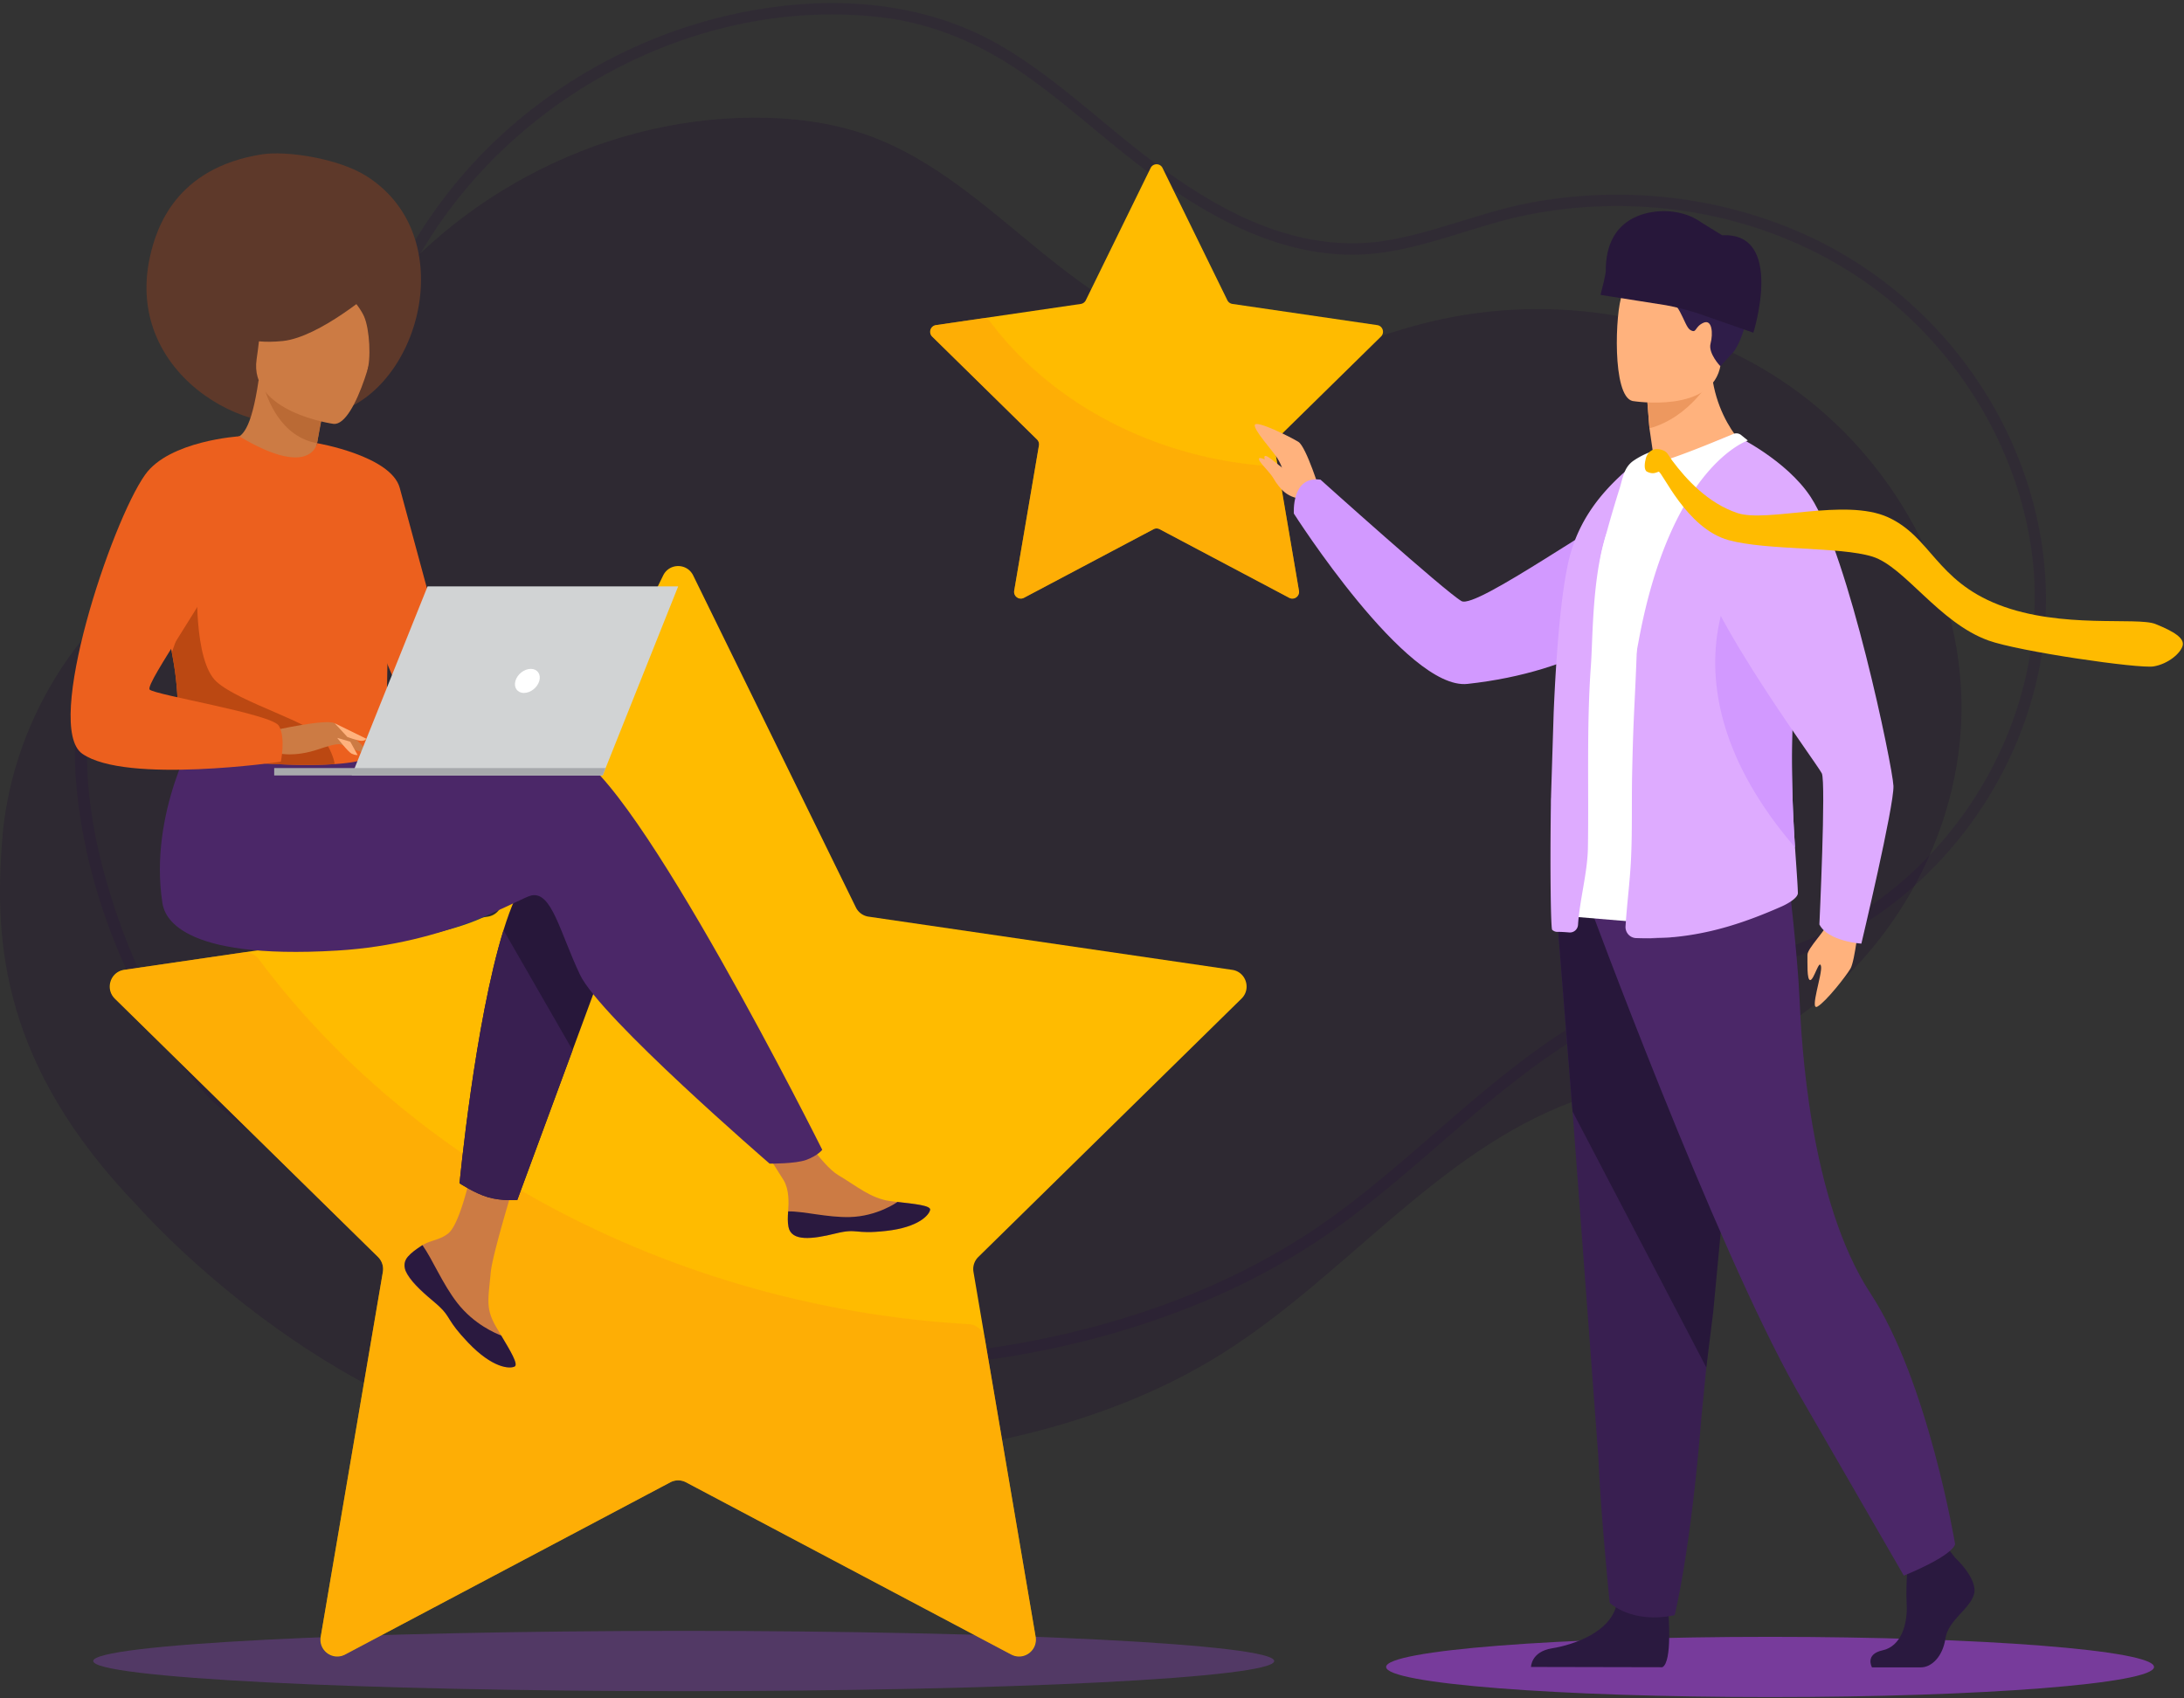 <svg xmlns="http://www.w3.org/2000/svg" width="513" height="399" fill="none"><rect width="100%" height="100%" fill="#333333" stroke="none"/><path fill="#1b0030" d="M32.475 283.497C.34 250.232-1.393 221.262.536 197.071s14.728-47.292 34.155-61.649c5.794-4.282 12.138-7.822 17.603-12.522 13.777-11.85 20.605-29.714 30.753-44.829 20.629-30.731 56.836-50.22 93.667-50.422 9.293-.051 18.669 1.069 27.415 4.236 15.093 5.466 27.348 16.593 39.802 26.773 16.783 13.723 36.518 26.717 58.09 25.319 10.831-.702 21.053-5.013 31.551-7.787 28.465-7.522 60.134-3.176 84.737 13.089s41.366 44.549 42.378 74.171c1.251 36.578-22.826 72.641-56.93 85.271-11.264 4.171-23.292 5.966-34.546 10.175-31.615 11.825-53.37 40.968-81.961 58.983-43.504 27.413-104.35 29.137-155.267 22.704-55.719-7.036-99.507-57.086-99.507-57.086z" opacity=".2"/><path fill="#250042" d="M51.989 256.996c-13.18-13.587-21.725-31.651-26.925-49.737-5.033-17.497-6.665-35.391-1.302-53.023A85.82 85.82 0 0 1 38.313 126.3c6.713-8.542 14.9-14.915 23.855-20.902 4.747-3.173 9.371-6.497 13.373-10.609 3.474-3.572 6.512-7.56 9.282-11.704 5.778-8.642 10.388-17.999 15.934-26.784C122.908 21.21 165.292-.683 206.677 4.039c11.939 1.363 22.751 5.86 32.676 12.584 9.416 6.378 17.806 14.106 26.761 21.091 16.714 13.035 36.714 24.707 58.653 21.623 11.771-1.654 22.765-6.643 34.407-8.931 10.723-2.107 21.773-2.528 32.63-1.33 21.407 2.364 42.05 11.383 57.627 26.477 14.57 14.117 24.683 32.971 27.662 53.169 2.869 19.451-1.672 39.366-11.693 56.142-9.883 16.545-25.066 30.114-43.121 36.892-11.369 4.268-23.485 6.035-34.86 10.293-9.52 3.561-18.328 8.739-26.563 14.686-16.734 12.09-31.181 27.062-47.919 39.149-16.675 12.045-35.708 20.347-55.483 25.67-20.399 5.493-41.608 7.903-62.709 7.49-19.314-.381-39.228-2.736-57.457-9.441-16.973-6.243-32.878-15.414-48.008-25.276a425.11 425.11 0 0 1-32.644-23.551l-4.648-3.778c-1.313-1.106-3.22.793-1.894 1.908 6.263 5.275 12.823 10.218 19.432 15.036 14.072 10.264 28.72 19.842 44.139 27.931 8.141 4.271 16.531 8.138 25.213 11.157 8.955 3.113 18.267 5.01 27.629 6.384 21.096 3.092 42.617 3.137 63.745.304 20.75-2.781 41.227-8.348 60.177-17.392a156.936 156.936 0 0 0 26.788-16.266c8.361-6.292 16.218-13.221 24.131-20.066 16.571-14.335 33.603-27.837 54.934-34.004 11.26-3.254 22.837-5.413 33.48-10.52 8.516-4.088 16.312-9.687 23.07-16.308 13.842-13.552 23.526-31.632 26.668-50.851 3.239-19.812-.898-40.169-10.56-57.639-10.064-18.199-25.837-32.882-44.691-41.454-20.01-9.101-42.719-11.626-64.291-7.695-11.768 2.145-22.829 7.147-34.637 9.025-11.795 1.875-23.536-.799-34.201-5.933-10.498-5.053-19.919-12.077-28.899-19.461-8.644-7.11-17.158-14.535-26.826-20.233-19.6-11.553-43.289-12.293-64.998-7.161-19.74 4.668-38.243 14.583-53.143 28.43-7.602 7.066-14.133 15.166-19.595 24.01-5.65 9.144-10.41 18.844-16.603 27.645-3.089 4.39-6.566 8.518-10.587 12.071-4.68 4.133-10.064 7.325-15.178 10.865-8.607 5.958-16.07 13.31-22.076 21.925-10.972 15.741-16.882 35.232-15.384 54.48 1.46 18.741 7.546 37.474 16.52 53.903 4.313 7.895 9.48 15.363 15.743 21.817 1.208 1.244 3.099-.664 1.894-1.908z" opacity=".15"/><path fill="#683f88" fill-opacity=".6" d="M160.599 397.298c76.603 0 138.702-3.169 138.702-7.077s-62.099-7.077-138.702-7.077-138.701 3.168-138.701 7.077 62.099 7.077 138.701 7.077z"/><path fill="#773b9b" d="M415.774 398.695c49.809 0 90.187-3.168 90.187-7.077s-40.378-7.077-90.187-7.077-90.188 3.169-90.188 7.077 40.378 7.077 90.188 7.077z"/><path fill="#fb0" d="m162.823 135.19 38.214 77.986a3.94 3.94 0 0 0 2.96 2.167l85.446 12.505c3.225.473 4.514 4.463 2.178 6.754l-61.83 60.704a3.973 3.973 0 0 0-1.13 3.505l14.596 85.714c.552 3.235-2.82 5.701-5.705 4.174l-76.427-40.469a3.904 3.904 0 0 0-3.659 0l-76.427 40.469c-2.885 1.527-6.255-.939-5.706-4.174l14.597-85.714a3.976 3.976 0 0 0-1.13-3.505l-61.827-60.704c-2.333-2.291-1.045-6.284 2.178-6.754l85.447-12.505a3.936 3.936 0 0 0 2.96-2.167l38.213-77.986c1.444-2.943 5.609-2.943 7.053 0z"/><path fill="#fea30a" d="m56.983 223.775-27.546 4.031c-3.341.488-4.675 4.624-2.258 6.999l61.57 60.448a4.12 4.12 0 0 1 1.171 3.632l-14.535 85.354c-.571 3.351 2.923 5.909 5.909 4.325l76.105-40.299a4.05 4.05 0 0 1 3.79 0l76.106 40.299c2.989 1.581 6.48-.974 5.909-4.325l-11.881-69.762a4.078 4.078 0 0 0-3.777-3.4c-64.476-3.661-128.13-34.044-166.74-85.721a4.033 4.033 0 0 0-3.823-1.581z" opacity=".5"/><path fill="#fb0" d="m273.074 39.47 15.221 31.066a1.57 1.57 0 0 0 1.179.863l34.037 4.981c1.286.189 1.797 1.778.868 2.69l-24.627 24.18a1.58 1.58 0 0 0-.45 1.395l5.813 34.145c.22 1.289-1.122 2.272-2.271 1.662l-30.445-16.121a1.547 1.547 0 0 0-1.457 0l-30.445 16.121c-1.149.607-2.491-.375-2.272-1.662l5.813-34.142a1.573 1.573 0 0 0-.45-1.395l-24.629-24.18c-.929-.912-.418-2.504.868-2.69l34.037-4.981a1.57 1.57 0 0 0 1.179-.863l15.221-31.066c.576-1.176 2.237-1.176 2.81-.003z"/><path fill="#fea30a" d="m230.91 74.756-10.972 1.605c-1.331.194-1.862 1.843-.9 2.787l24.527 24.081c.383.375.557.917.466 1.446l-5.789 34.001c-.227 1.336 1.166 2.353 2.355 1.725l30.316-16.054a1.61 1.61 0 0 1 1.511 0l30.316 16.054c1.19.631 2.583-.389 2.355-1.725l-4.734-27.79a1.623 1.623 0 0 0-1.505-1.354c-25.685-1.46-51.042-13.564-66.421-34.148a1.62 1.62 0 0 0-1.525-.629z" opacity=".5"/><path fill="#233862" d="M121.221 209.463c-6.325 11.087-42.012 13.005-42.012 13.005H55.367s70.678-21.461 65.854-13.005z"/><path fill="#cc7b44" d="M95.804 295.234c-.863.995-.972 2.107-.546 3.294.798 2.212 3.405 4.665 6.435 7.115l1.031.866.231.208.179.162c2.824 2.622 1.76 3.224 6.836 8.545 5.787 6.062 9.77 6.173 10.903 5.62.959-.472-.988-3.686-3.147-7.301l-.314-.527-.857-1.451c-2.529-4.349-1.881-6.392-1.281-12.865.488-5.261 8.125-29.387 8.125-29.387l-11.087-1.924s-3.338 19.213-7.019 22.173c-1.966 1.578-4.168 1.597-6.059 2.765a10.21 10.21 0 0 0-.394.251c-1.077.718-2.17 1.457-3.035 2.456z"/><path fill="#2a193f" d="M95.804 295.233c-.863.996-.972 2.108-.546 3.295.975 2.209 3.517 4.651 6.443 7.093l1.021.888.23.207.179.162c2.824 2.623 1.76 3.225 6.837 8.545 5.786 6.063 9.769 6.173 10.903 5.62.959-.472-.989-3.685-3.148-7.301-1.128-.415-6.357-2.555-10.314-7.654-3.482-4.476-5.807-10.231-8.178-13.564-.134.081-.265.165-.394.251-1.074.721-2.167 1.46-3.032 2.458z"/><path fill="#cc7b44" d="M185.211 288.259c.685 3.448 5.564 2.871 11.012 1.53s4.155.254 11.913-.612 10.107-3.778 10.343-4.941c.211-1.03-3.622-1.395-7.731-1.872l-1.557-.186c-4.642-.586-8.039-3.602-12.255-6.082-3.994-2.347-9.955-11.907-9.955-11.907l-10.637.85 7.742 12.252c1.269 2.183 1.202 5.073 1.044 7.302-.085 1.214-.163 2.452.081 3.666z"/><path fill="#2a193f" d="M196.221 289.789c5.451-1.341 4.155.254 11.913-.612s10.107-3.777 10.342-4.94c.212-1.031-3.621-1.395-7.731-1.873l-.037.079s-4.653 3.321-11.109 3.477c-5.261.13-10.836-1.389-14.471-1.33-.083 1.212-.161 2.45.083 3.664.68 3.454 5.558 2.876 11.01 1.535z"/><path fill="#27173a" d="m144.439 219.749-9.944 26.951-12.981 35.192s-3.523.342-6.898-.634c-3.108-.904-6.671-3.27-6.671-3.27s3.606-37.785 10.33-59.475c1.722-5.569 3.654-10.072 5.786-12.605 10.423-12.412 20.378 13.841 20.378 13.841z"/><path fill="#4b2768" d="M134.332 176.946c-6.515-2.115-25.096.602-43.761 4.282l-3.908-6.491-40.316-3.171s-11.487 19.37-8.2 40.564c.458 2.949 3.592 13.434 41.066 11.186 26.191-1.57 42.746-12.371 45.642-12.954 4.739-.955 6.635 8.594 11.374 18.617s44.549 44.392 44.549 44.392 6.118.062 8.647-.893c2.719-1.028 3.713-2.361 3.713-2.361s-44.112-88.395-58.805-93.171z"/><path fill="#5e392a" d="M86.067 41.361c-6.665-4.215-18.894-5.974-24.45-5.113-20.38 3.162-24.908 17.389-26.384 24.021-6.464 29.029 26.627 45.185 40.986 37.223 21.519-3.081 33.188-41.37 9.847-56.131z"/><path fill="#cc7b44" d="M74.387 112.038c.064.04-7.064 2.493-11.83.367-4.484-1.997-7.878-9.425-7.814-9.427 2.039-.095 4.278-1.892 6.003-13.674l.868.313 14.602 5.291s-1.058 4.719-1.741 9.211c-.576 3.772-.887 7.385-.088 7.919z"/><path fill="#ba6a35" d="m76.217 94.904-1.741 9.212c-8.387-1.522-11.68-9.937-12.858-14.503l14.6 5.291z"/><path fill="#cc7b44" d="M78.396 99.589s-19.979-2.701-18.117-15.207.536-21.275 13.37-20.079 14.597 6.341 14.983 10.666-4.991 25.001-10.236 24.62z"/><g fill="#5e392a"><path d="M87.902 68.118s-12.789 11.1-21.487 11.996-11.993-1.918-11.993-1.918 5.127-4.287 8.213-11.208c.908-2.04 2.831-3.44 5.042-3.632 6.212-.54 17.988-.788 20.225 4.762z"/><path d="M79.906 67.122s4.278 4.166 5.626 7.255c1.299 2.981 1.69 10.115.654 12.948 0 0 6.665-13.053 2.893-19.397-4.002-6.726-9.172-.807-9.172-.807z"/></g><path fill="#ec601e" d="M91.207 141.677c-.603 40.73-.166 32.218-4.589 36.084-1.066.931-4.061 1.484-8.007 1.749-12.4.828-34.198-1.228-35.028-3.538-2.861-7.986-.841-10.468-3.228-22.693a102.234 102.234 0 0 0-.919-4.242c-1.99-8.399-3.927-11.254 3.131-24.747 6.402-12.219 13.051-22.14 13.649-21.782 16.89 10.099 18.251 1.611 18.251 1.611s17.037 17.692 16.74 37.558z"/><path fill="#391f51" d="m134.495 246.7-12.981 35.191s-3.523.343-6.898-.634c-3.108-.904-6.671-3.27-6.671-3.27s3.606-37.784 10.33-59.474l16.22 28.187z"/><path fill="#ec601e" d="M74.477 104.116s17.377 2.968 19.419 10.504l14.051 51.839s-8.835 1.597-12.915-2.512-14.2-38.138-14.2-38.138l-6.354-21.693z"/><path fill="#bb4812" d="M78.616 179.509c-12.4.829-34.198-1.227-35.028-3.537-2.861-7.986-.841-10.468-3.228-22.694l5.982-16.963s-.989 18.89 4.541 23.857c5.524 4.967 22.644 9.592 25.334 13.742 1.299 1.993 2.154 3.99 2.4 5.595z"/><path fill="#cc7b44" d="M64.406 171.564s12.234-2.744 14.209-1.652 6.799 5.076 7.402 6.462-4.396-1.052-6.019-1.492c-1.053-.283-3.825.686-5.197 1.147-5.773 1.937-9.312.942-9.312.942l-1.082-5.407z"/><path fill="#ec601e" d="M56.214 102.5s-16.426 1.02-22.114 9.006c-8.002 11.246-23.882 59.17-14.782 65.562 10.249 7.198 46.644 1.883 46.644 1.883s1.211-5.701-.474-8.461-29.07-7.215-30.332-8.486 15.8-24.823 15.8-28.643 5.258-30.861 5.258-30.861z"/><path fill="#ffb27d" d="M79.211 173.344s2.564 3.33 3.405 3.729 1.382.297 1.382.297l-1.728-3.133-3.059-.893zm-.594-3.429 7.452 3.646s-.316.523-1.235.48-3.233-.896-3.233-.896l-2.984-3.23z"/><path fill="#d1d3d4" d="M82.609 182.172h58.953l17.734-44.416h-58.862l-17.825 44.416z"/><path fill="#a7a9ac" d="M142.25 180.442H64.406v1.73h77.155l.689-1.73z"/><path fill="#fff" d="M126.679 159.965c.445-1.563-.453-2.828-2.001-2.828s-3.166 1.265-3.611 2.828.453 2.828 2.001 2.828 3.166-1.266 3.611-2.828z"/><path fill="#ffb27d" d="M310.17 115.735s-3.319-10.784-5.202-11.942-9.743-5.062-10.209-4.007 4.243 6.176 5.291 7.886 1.569 3.397.838 2.658-4.712-3.208-5.13-2.658 1.988 2.658 3.14 4.344 2.408 4.533 6.49 5.167 4.782-1.449 4.782-1.449zm126.561 100.256s-.993 9.74-2.086 11.583-5.738 7.73-7.718 8.884 1.208-7.757.806-9.492-1.628 3.165-2.502 3.281-.648-4.295-.68-5.9 4.246-5.567 5.754-8.985 6.426.629 6.426.629z"/><path fill="#d299ff" d="M406.406 116.048s-9.231 38.871-61.706 44.621c-14.305 1.567-40.785-40.018-40.785-40.018s-.654-8.934 6.258-7.965c0 0 29.271 26.314 33.118 28.527 3.413 1.964 33.906-20.088 44.139-24.477s18.976-.688 18.976-.688z"/><path fill="#2a193f" d="M459.239 365.951s5.489 5.046 4.417 8.632-6.025 5.976-6.694 10.358-3.349 6.772-5.757 6.772h-11.49s-1.773-3.084 2.51-4.012 5.902-6.079 5.634-10.86.402-11.154.402-11.154l9.105-2.124 1.873 2.388zm-67.353 13.051s.986 11.483-1.425 12.678l-30.844-.064s0-3.586 4.953-4.382 13.657-3.718 15.13-10.226 12.186 1.994 12.186 1.994z"/><path fill="#391f51" d="m365.844 216.781 3.538 44.327 6.033 80.895c.533 13.282 2.679 34.527 2.679 34.527s5.084 5.048 15.264 2.92c0 0 3.694-14.354 6.284-46.443.041-.526 3.202-32.356 3.242-32.887 2.411-32.666 8.411-86.132 8.411-86.132l-45.451 2.793z"/><path fill="#27173a" d="m365.367 210.859 4.013 50.25 31.42 60.149c.04-.526 1.57-12.546 1.621-13.075l8.877-94.191-45.931-3.133z"/><path fill="#4b2768" d="M372.992 211.719s29.606 80.355 48.889 114.616l25.306 43.822s11.048-4.381 12.052-7.371c0 0-6.381-38.37-19.887-58.945-14.404-21.939-16.263-59.772-16.665-69.334s-2.612-28.484-2.612-28.484l-47.083 5.696z"/><path fill="#ffb27d" d="M411.859 106.82s-19.842 9.643-31.281 6.065c0 0 2.816-3.578 7.742-6.241l-.881-6.022-.485-6.151 7.656-6.065 7.259-5.804c-.57 16.321 9.99 24.218 9.99 24.218z"/><path fill="#deabff" d="M393.23 220.141c-2.044.21-4.161.291-6.277.286l6.277-.286z"/><path fill="#fff" d="m369.937 215.387 15.028 1.257s-.881-58.209 1.99-69.093 4.313-22.076 4.313-22.076l-13.989-4.854s-2.51 4.333-5.245 29.134-2.936 50.954-2.097 65.632z"/><path fill="#deabff" d="m421.962 203.868-.33-4.794c-.578-8.901-1.168-21.744-.286-36.174a174.16 174.16 0 0 0 .262-9.554c.043-8.477-.562-16.571-1.771-23.808-.008-.062-.021-.124-.032-.186-2.156-12.654-6.204-22.559-12.186-26.965-.79-.609-5.719 1.789-10.294 4.015-4.179 2.051-10.791 8.774-12.32 1.484l-3.957 3.489c-4.795 4.408-10.077 10.471-12.408 19.634-1.934 7.765-3.081 21.814-3.697 36.386l-.616 19.591v.219c-.043.656-.043 1.309-.043 1.961-.219 16.189 0 29.059.308 29.278.351.307.748.48 1.187.48.723-.014 1.68.04 2.818.137a1.914 1.914 0 0 0 2.065-1.796c.389-5.944 2.235-12.226 2.328-18.188.217-13.745-.318-28.741.683-42.46.477-6.541.287-19.618 3.236-29.879 2.545-8.847 1.937 9.346 2.861 5.248.351-1.563-.332-3.67 0-5.235.129-.604.057-1.71 0-2.339 0 .008.611.402.611.41 0-.097.18-.488.193-.55.038-.187.003-1.603 0-1.792-.035-1.902-.437-4.058.758-5.175.107-2.871.86-6.384 3.659-6.384 3.137 0 5.457 2.583 5.594 5.634.072 1.63-.697 3.127-1.878 4.169-.295 4.149-1.334 8.143-2.416 12.155-.349 1.292-.635 2.601-.911 3.909-.059.283-.18.694-.225 1.036a2.4 2.4 0 0 1 0 .24l-.689 14.902c-.527 14.076-.795 14.694-1.093 28.781-.142 6.761.062 13.555-.273 20.308-.257 5.205-.956 10.375-1.278 15.571-.088 1.457 1.029 2.706 2.478 2.755.879.03 1.766.048 2.65.051l6.276-.286c8.974-.871 16.895-3.489 25.382-7.242 1.146-.52 3.74-1.915 3.697-3.14-.038-1.401-.169-3.365-.343-5.896z"/><path fill="#d299ff" d="M421.632 199.074c-32.888-38.246-12.486-66.042-12.486-66.042l10.694-3.494c1.208 7.236 1.816 15.331 1.77 23.808a176.23 176.23 0 0 1-.262 9.554c-.887 14.43-.295 27.273.284 36.174z"/><path fill="#ed985f" d="M402 88.845s-5.015 9.206-14.562 11.78l-.485-6.151 7.656-6.065 7.391.437z"/><path fill="#ffb27d" d="M383.466 94.206s18.929 3.119 20.705-8.602 5.416-19.21-6.593-21.698-15.041 1.635-16.592 5.404-2.398 23.784 2.48 24.896z"/><path fill="#2f1d49" d="M411.047 62.506c.171-.2.568-.359 1.449-.407 0 0-.704-.445-1.647-.467-.185-1.236-.836-3.421-2.947-3.953 0 0 1.133.61 1.283 1.921-2.446-2.528-1.712-1.554-16.247-2.204-7.862-.351-14.329 9.173-11.856 10.644s4.278 1.103 8.888 1.473 5.489 7.08 7.053 8 .949-.707 3.065-1.67 2.317 2.569 1.706 4.865 2.296 5.326 2.296 5.326l2.939-3.189c2.938-3.187 5.708-16.69 4.372-19.569l-.354-.769z"/><path fill="#deabff" d="M407.613 102.287s11.977 5.712 17.717 14.492c8.907 13.62 19.232 63.259 19.422 67.857s-7.536 37.05-7.536 37.05-7.835-.52-9.858-4.503c0 0 1.565-33.343.574-35.488s-32.669-44.726-29.106-53.814 8.787-25.594 8.787-25.594z"/><path fill="#ffb27d" d="M299.903 113.56s-3.252-5.267-2.891-6.303 4.402 3.413 5.438 3.152-2.547 3.151-2.547 3.151z"/><path fill="#27173a" d="M399.749 52.332c-3.589-2.582-7.546-2.779-9.405-2.722-3.316.102-13.199 1.319-13.166 14.036 0 0 .091.567-1.233 5.631l15.39 2.431c2.524.453 5.181 1.187 7.375 1.867l13.137 4.59s7.444-23.662-7.329-22.888l-4.769-2.944z"/><path fill="#fff" d="M387.408 106.28c.482-.184.999.224.916.737-.059.366-.217.852-.562 1.473-.689 1.249 6.046-.958 19.4-6.546a1.786 1.786 0 0 1 1.813.259l1.586 1.282s-17.948 5.825-25.596 46.75c-11.61 62.126-7.118 8.52-9.012 1.314-.404-1.541-1.213-12.805 0-20.495.413-2.62 2.543-10.172 4.431-16.156.86-2.725 1.032-5.132 3.394-6.719a18.26 18.26 0 0 1 3.63-1.899z"/><path fill="#fb0" d="M386.62 107.569c.281-1.006 1.344-2.501 3.463-1.956 1.597.41 1.589 1.098 2.682 2.563 3.284 4.401 8.385 10.037 15.36 12.36s25.277-3.61 35.352.98 11.262 14.826 25.996 20.562 32.515 2.782 36.849 4.53 6.85 3.33 6.355 5.1-3.368 4.257-6.799 4.848-31.685-3.507-38.827-6.089c-11.658-4.215-19.66-17.349-27.246-19.707s-24.811-1.406-33.769-3.867c-9.99-2.747-15.698-16.38-16.459-16.075s-1.471.607-2.7 0c-.839-.421-.539-2.245-.257-3.249z"/></svg>
